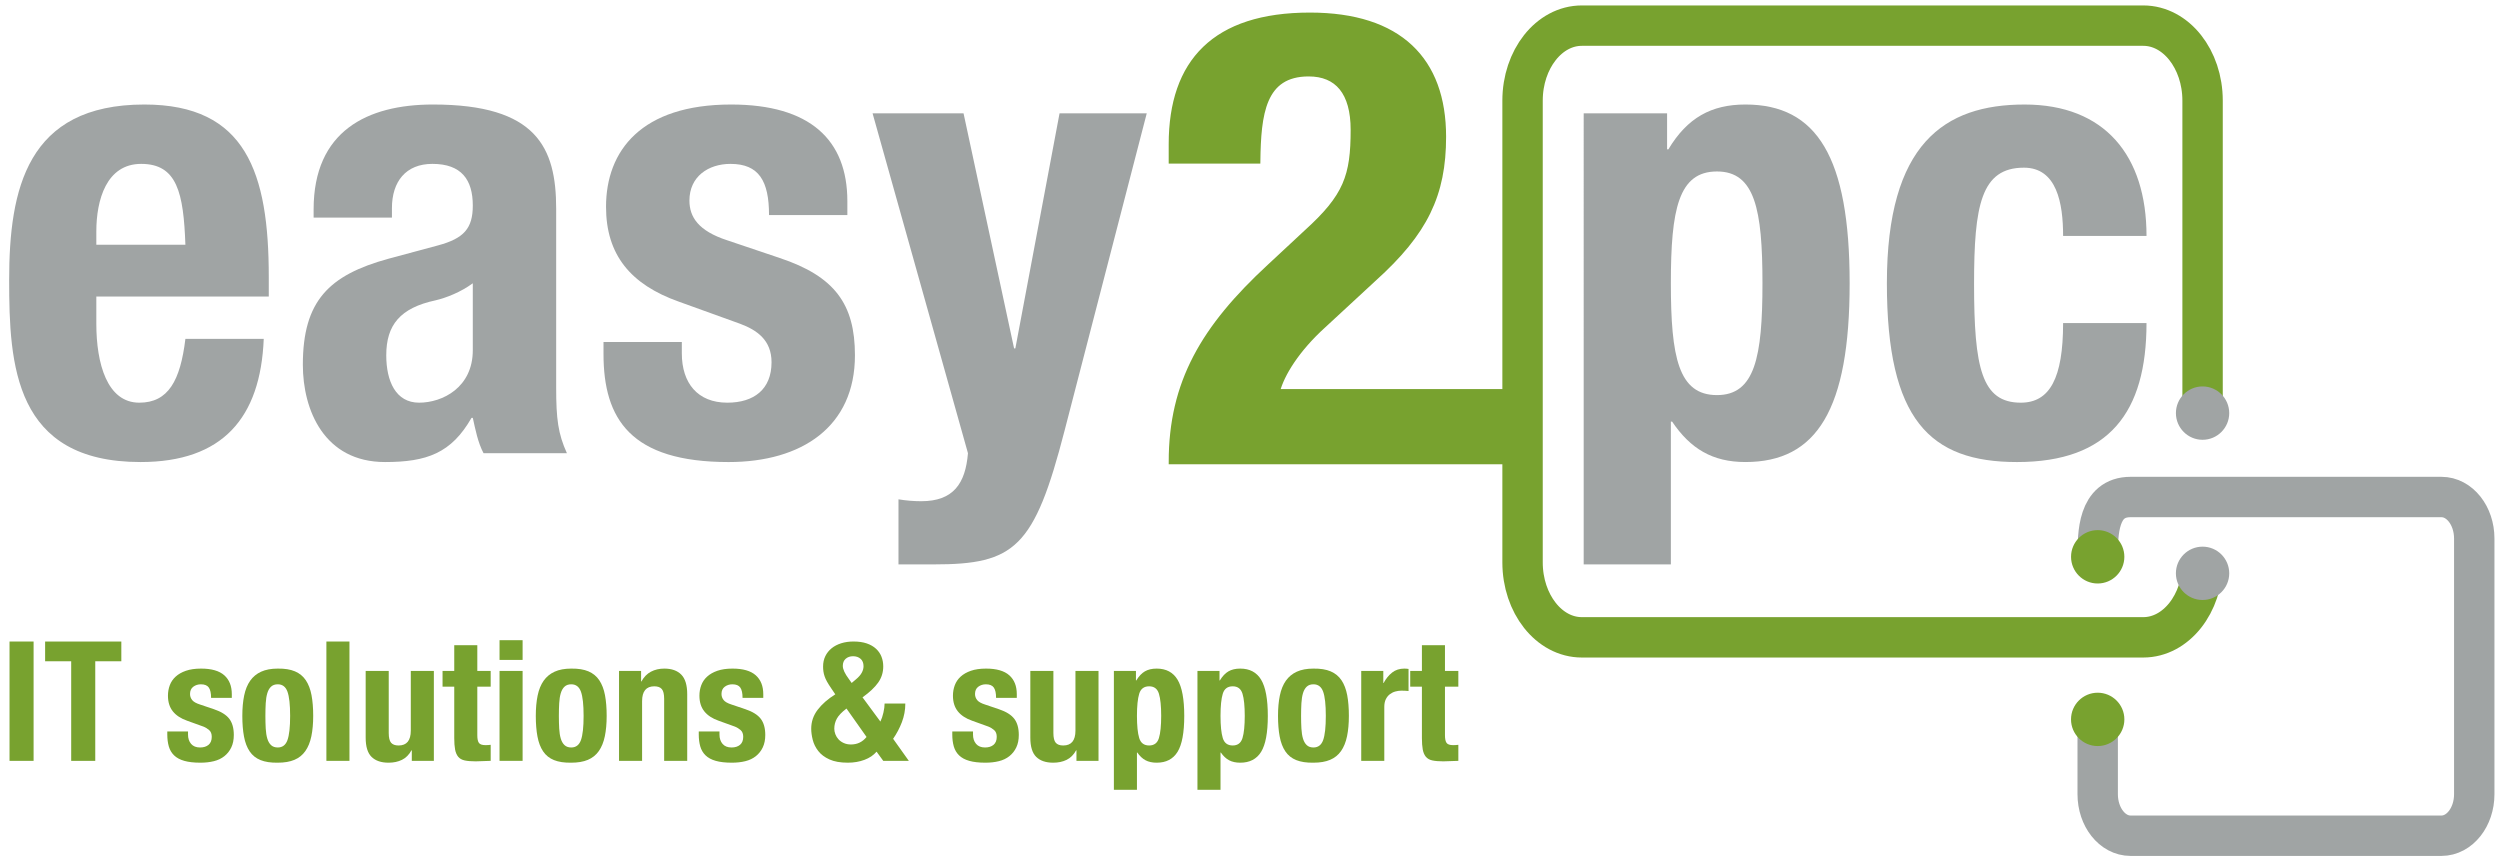 <?xml version="1.0" encoding="UTF-8"?>
<!-- Generator: Adobe Illustrator 15.0.0, SVG Export Plug-In . SVG Version: 6.00 Build 0)  -->
<svg xmlns="http://www.w3.org/2000/svg" xmlns:xlink="http://www.w3.org/1999/xlink" version="1.1" id="Layer_1" x="0px" y="0px" width="557.104px" height="191.333px" viewBox="0 0 557.104 191.333" xml:space="preserve">
<g>
	<path fill="#78A22F" d="M2.123,142.958h5.363v26.592H2.123V142.958z"></path>
	<path fill="#78A22F" d="M27.038,147.352h-5.81v22.197h-5.363v-22.197h-5.81v-4.395h16.983V147.352z"></path>
	<path fill="#78A22F" d="M41.897,163.665c0,0.871,0.229,1.572,0.689,2.105s1.124,0.801,1.993,0.801c0.794,0,1.427-0.199,1.899-0.596   c0.471-0.398,0.708-0.994,0.708-1.789c0-0.645-0.186-1.135-0.559-1.471c-0.373-0.334-0.807-0.602-1.303-0.801l-3.613-1.303   c-1.415-0.496-2.483-1.197-3.203-2.105c-0.72-0.906-1.08-2.066-1.08-3.482c0-0.818,0.136-1.594,0.41-2.326   c0.273-0.732,0.708-1.373,1.304-1.918c0.596-0.547,1.359-0.98,2.291-1.305c0.931-0.322,2.054-0.484,3.371-0.484   c2.333,0,4.06,0.498,5.177,1.49c1.117,0.994,1.676,2.396,1.676,4.209v0.818h-4.618c0-1.043-0.167-1.805-0.503-2.289   c-0.335-0.484-0.925-0.727-1.769-0.727c-0.646,0-1.21,0.18-1.694,0.539c-0.484,0.361-0.726,0.9-0.726,1.621   c0,0.496,0.155,0.943,0.465,1.34c0.31,0.398,0.9,0.732,1.769,1.006l3.091,1.043c1.614,0.547,2.756,1.26,3.426,2.141   c0.67,0.883,1.005,2.08,1.005,3.596c0,1.066-0.186,1.992-0.559,2.773c-0.372,0.783-0.888,1.434-1.545,1.955   c-0.658,0.521-1.44,0.895-2.346,1.117c-0.907,0.225-1.906,0.336-2.998,0.336c-1.44,0-2.639-0.137-3.594-0.41   c-0.956-0.271-1.713-0.682-2.272-1.229c-0.559-0.545-0.95-1.211-1.173-1.992c-0.224-0.783-0.335-1.658-0.335-2.627v-0.707h4.618   V163.665z"></path>
	<path fill="#78A22F" d="M54.411,154.987c0.273-1.314,0.72-2.414,1.341-3.295c0.62-0.881,1.434-1.553,2.439-2.012   c1.005-0.459,2.24-0.689,3.706-0.689c1.539-0.023,2.817,0.182,3.836,0.615c1.018,0.436,1.825,1.098,2.421,1.992   c0.596,0.895,1.018,2,1.266,3.314c0.248,1.316,0.373,2.855,0.373,4.619c0,1.713-0.137,3.227-0.41,4.543   c-0.273,1.316-0.721,2.416-1.341,3.297c-0.621,0.881-1.434,1.533-2.439,1.955s-2.241,0.633-3.706,0.633   c-1.54,0.025-2.818-0.168-3.836-0.578c-1.019-0.408-1.825-1.055-2.421-1.936c-0.596-0.881-1.019-1.986-1.267-3.314   s-0.372-2.861-0.372-4.6C54.001,157.819,54.138,156.303,54.411,154.987z M59.215,162.362c0.049,0.869,0.167,1.613,0.354,2.234   c0.186,0.621,0.465,1.105,0.838,1.453s0.869,0.521,1.49,0.521c1.042,0,1.763-0.547,2.16-1.639c0.396-1.094,0.596-2.893,0.596-5.4   s-0.199-4.309-0.596-5.4c-0.397-1.092-1.118-1.639-2.16-1.639c-0.621,0-1.117,0.174-1.49,0.521s-0.652,0.832-0.838,1.451   c-0.187,0.621-0.305,1.367-0.354,2.236c-0.05,0.869-0.074,1.813-0.074,2.83S59.166,161.493,59.215,162.362z"></path>
	<path fill="#78A22F" d="M77.874,142.958v26.592h-5.14v-26.592H77.874z"></path>
	<path fill="#78A22F" d="M91.691,167.204c-0.546,0.994-1.254,1.701-2.123,2.123c-0.869,0.422-1.862,0.633-2.979,0.633   c-1.639,0-2.899-0.428-3.78-1.285c-0.881-0.855-1.322-2.291-1.322-4.301v-14.861h5.139v13.818c0,1.043,0.174,1.77,0.521,2.178   c0.348,0.41,0.906,0.615,1.676,0.615c1.812,0,2.719-1.105,2.719-3.314v-13.297h5.139v20.037h-4.916v-2.346H91.691z"></path>
	<path fill="#78A22F" d="M106.365,143.778v5.734h2.979v3.502h-2.979v10.838c0,0.795,0.117,1.359,0.354,1.693   c0.236,0.336,0.727,0.504,1.471,0.504c0.198,0,0.397-0.006,0.596-0.02c0.199-0.012,0.385-0.031,0.559-0.055v3.574   c-0.572,0-1.124,0.02-1.658,0.057c-0.534,0.037-1.099,0.055-1.694,0.055c-0.993,0-1.806-0.068-2.439-0.203   c-0.633-0.137-1.117-0.41-1.453-0.82c-0.335-0.41-0.565-0.949-0.689-1.619c-0.125-0.672-0.186-1.516-0.186-2.533v-11.471h-2.607   v-3.502h2.607v-5.734H106.365z"></path>
	<path fill="#78A22F" d="M116.457,142.661v4.395h-5.14v-4.395H116.457z M116.457,149.512v20.037h-5.14v-20.037H116.457z"></path>
	<path fill="#78A22F" d="M119.809,154.987c0.273-1.314,0.72-2.414,1.341-3.295c0.62-0.881,1.434-1.553,2.439-2.012   c1.005-0.459,2.24-0.689,3.706-0.689c1.539-0.023,2.817,0.182,3.836,0.615c1.018,0.436,1.825,1.098,2.421,1.992   c0.596,0.895,1.018,2,1.266,3.314c0.248,1.316,0.373,2.855,0.373,4.619c0,1.713-0.137,3.227-0.41,4.543   c-0.273,1.316-0.721,2.416-1.341,3.297c-0.621,0.881-1.434,1.533-2.439,1.955s-2.241,0.633-3.706,0.633   c-1.54,0.025-2.818-0.168-3.836-0.578c-1.019-0.408-1.825-1.055-2.421-1.936c-0.596-0.881-1.019-1.986-1.267-3.314   s-0.372-2.861-0.372-4.6C119.399,157.819,119.535,156.303,119.809,154.987z M124.613,162.362c0.049,0.869,0.167,1.613,0.354,2.234   c0.186,0.621,0.465,1.105,0.838,1.453s0.869,0.521,1.49,0.521c1.042,0,1.763-0.547,2.16-1.639c0.396-1.094,0.596-2.893,0.596-5.4   s-0.199-4.309-0.596-5.4c-0.397-1.092-1.118-1.639-2.16-1.639c-0.621,0-1.117,0.174-1.49,0.521s-0.652,0.832-0.838,1.451   c-0.187,0.621-0.305,1.367-0.354,2.236c-0.05,0.869-0.074,1.813-0.074,2.83S124.563,161.493,124.613,162.362z"></path>
	<path fill="#78A22F" d="M142.862,149.512v2.348h0.074c0.546-0.994,1.253-1.721,2.123-2.18c0.869-0.459,1.862-0.689,2.979-0.689   c1.639,0,2.898,0.447,3.78,1.342c0.881,0.893,1.322,2.346,1.322,4.357v14.859h-5.139v-13.816c0-1.043-0.174-1.77-0.521-2.18   c-0.348-0.41-0.907-0.613-1.676-0.613c-1.813,0-2.719,1.104-2.719,3.314v13.295h-5.139v-20.037H142.862z"></path>
	<path fill="#78A22F" d="M160.329,163.665c0,0.871,0.229,1.572,0.689,2.105s1.124,0.801,1.993,0.801   c0.794,0,1.427-0.199,1.899-0.596c0.471-0.398,0.708-0.994,0.708-1.789c0-0.645-0.186-1.135-0.559-1.471   c-0.373-0.334-0.807-0.602-1.303-0.801l-3.613-1.303c-1.415-0.496-2.483-1.197-3.203-2.105c-0.72-0.906-1.08-2.066-1.08-3.482   c0-0.818,0.136-1.594,0.41-2.326c0.273-0.732,0.708-1.373,1.304-1.918c0.596-0.547,1.359-0.98,2.291-1.305   c0.931-0.322,2.054-0.484,3.371-0.484c2.333,0,4.06,0.498,5.177,1.49c1.117,0.994,1.676,2.396,1.676,4.209v0.818h-4.618   c0-1.043-0.167-1.805-0.503-2.289c-0.335-0.484-0.925-0.727-1.769-0.727c-0.646,0-1.21,0.18-1.694,0.539   c-0.484,0.361-0.726,0.9-0.726,1.621c0,0.496,0.155,0.943,0.465,1.34c0.31,0.398,0.9,0.732,1.769,1.006l3.091,1.043   c1.614,0.547,2.756,1.26,3.426,2.141c0.67,0.883,1.005,2.08,1.005,3.596c0,1.066-0.186,1.992-0.559,2.773   c-0.372,0.783-0.888,1.434-1.545,1.955c-0.658,0.521-1.44,0.895-2.346,1.117c-0.907,0.225-1.906,0.336-2.998,0.336   c-1.44,0-2.639-0.137-3.594-0.41c-0.956-0.271-1.713-0.682-2.272-1.229c-0.559-0.545-0.95-1.211-1.173-1.992   c-0.224-0.783-0.335-1.658-0.335-2.627v-0.707h4.618V163.665z"></path>
	<path fill="#78A22F" d="M196.864,158.786c0.173-0.77,0.261-1.439,0.261-2.01h4.618c0,1.439-0.255,2.824-0.764,4.152   c-0.509,1.328-1.161,2.564-1.955,3.705l3.5,4.916h-5.698l-1.49-2.049c-0.67,0.795-1.57,1.404-2.7,1.826   c-1.13,0.422-2.365,0.633-3.706,0.633c-1.664,0-3.029-0.242-4.097-0.727c-1.068-0.484-1.899-1.111-2.495-1.881   c-0.596-0.77-1.006-1.602-1.229-2.494c-0.224-0.895-0.335-1.715-0.335-2.459c0-1.564,0.478-2.973,1.434-4.227   c0.956-1.254,2.265-2.402,3.929-3.445l-0.931-1.379c-0.373-0.545-0.677-1.029-0.913-1.451c-0.236-0.422-0.416-0.82-0.54-1.193   c-0.125-0.371-0.211-0.73-0.261-1.08c-0.05-0.346-0.074-0.707-0.074-1.08c0-0.867,0.167-1.645,0.502-2.326   c0.335-0.684,0.801-1.268,1.397-1.752c0.596-0.482,1.309-0.855,2.141-1.117c0.832-0.26,1.744-0.391,2.738-0.391   c1.142,0,2.128,0.143,2.96,0.428c0.832,0.287,1.521,0.684,2.067,1.193c0.546,0.508,0.95,1.098,1.21,1.768   c0.26,0.672,0.391,1.393,0.391,2.16c0,1.342-0.378,2.547-1.136,3.613c-0.758,1.068-1.918,2.16-3.482,3.277l3.985,5.4   C196.466,160.227,196.689,159.557,196.864,158.786z M186.491,160.127c-0.385,0.695-0.577,1.453-0.577,2.271   c0,0.398,0.081,0.807,0.242,1.229c0.161,0.424,0.397,0.801,0.708,1.137c0.31,0.336,0.701,0.609,1.173,0.818   c0.471,0.213,1.005,0.318,1.602,0.318c1.415,0,2.569-0.561,3.463-1.678l-4.469-6.33   C187.59,158.688,186.876,159.432,186.491,160.127z M189.154,151.301l0.633,0.893l0.968-0.818c0.596-0.496,1.024-0.988,1.285-1.473   c0.261-0.482,0.391-0.961,0.391-1.434c0-0.719-0.218-1.271-0.652-1.656c-0.435-0.385-1-0.578-1.694-0.578   c-0.646,0-1.186,0.188-1.62,0.559c-0.435,0.373-0.652,0.906-0.652,1.602C187.813,149.141,188.26,150.108,189.154,151.301z"></path>
	<path fill="#78A22F" d="M216.825,163.665c0,0.871,0.229,1.572,0.689,2.105s1.124,0.801,1.993,0.801   c0.794,0,1.427-0.199,1.899-0.596c0.471-0.398,0.708-0.994,0.708-1.789c0-0.645-0.186-1.135-0.559-1.471   c-0.373-0.334-0.807-0.602-1.303-0.801l-3.613-1.303c-1.415-0.496-2.483-1.197-3.203-2.105c-0.72-0.906-1.08-2.066-1.08-3.482   c0-0.818,0.136-1.594,0.41-2.326c0.273-0.732,0.708-1.373,1.304-1.918c0.596-0.547,1.359-0.98,2.291-1.305   c0.931-0.322,2.054-0.484,3.371-0.484c2.333,0,4.06,0.498,5.177,1.49c1.117,0.994,1.676,2.396,1.676,4.209v0.818h-4.618   c0-1.043-0.167-1.805-0.503-2.289c-0.335-0.484-0.925-0.727-1.769-0.727c-0.646,0-1.21,0.18-1.694,0.539   c-0.484,0.361-0.726,0.9-0.726,1.621c0,0.496,0.155,0.943,0.465,1.34c0.31,0.398,0.9,0.732,1.769,1.006l3.091,1.043   c1.614,0.547,2.756,1.26,3.426,2.141c0.67,0.883,1.005,2.08,1.005,3.596c0,1.066-0.186,1.992-0.559,2.773   c-0.372,0.783-0.888,1.434-1.545,1.955c-0.658,0.521-1.44,0.895-2.346,1.117c-0.907,0.225-1.906,0.336-2.998,0.336   c-1.44,0-2.639-0.137-3.594-0.41c-0.956-0.271-1.713-0.682-2.272-1.229c-0.559-0.545-0.95-1.211-1.173-1.992   c-0.224-0.783-0.335-1.658-0.335-2.627v-0.707h4.618V163.665z"></path>
	<path fill="#78A22F" d="M239.804,167.204c-0.546,0.994-1.254,1.701-2.123,2.123c-0.869,0.422-1.862,0.633-2.979,0.633   c-1.639,0-2.899-0.428-3.78-1.285c-0.881-0.855-1.322-2.291-1.322-4.301v-14.861h5.139v13.818c0,1.043,0.174,1.77,0.521,2.178   c0.348,0.41,0.906,0.615,1.676,0.615c1.812,0,2.719-1.105,2.719-3.314v-13.297h5.139v20.037h-4.916v-2.346H239.804z"></path>
	<path fill="#78A22F" d="M253.137,149.512v2.123h0.074c0.571-0.943,1.21-1.619,1.918-2.029c0.708-0.41,1.583-0.615,2.626-0.615   c2.11,0,3.662,0.826,4.655,2.477c0.993,1.652,1.49,4.34,1.49,8.064s-0.497,6.393-1.49,8.008c-0.993,1.613-2.545,2.42-4.655,2.42   c-0.968,0-1.794-0.18-2.477-0.539c-0.684-0.361-1.298-0.938-1.844-1.732h-0.075v8.305h-5.139v-26.48H253.137z M253.863,164.465   c0.335,1.105,1.074,1.658,2.216,1.658c1.118,0,1.844-0.553,2.179-1.658c0.335-1.104,0.503-2.748,0.503-4.934   s-0.167-3.83-0.503-4.936c-0.335-1.104-1.061-1.656-2.179-1.656c-1.142,0-1.88,0.553-2.216,1.656   c-0.335,1.105-0.503,2.75-0.503,4.936S253.528,163.362,253.863,164.465z"></path>
	<path fill="#78A22F" d="M271.759,149.512v2.123h0.074c0.571-0.943,1.211-1.619,1.918-2.029c0.708-0.41,1.583-0.615,2.626-0.615   c2.11,0,3.662,0.826,4.655,2.477c0.993,1.652,1.49,4.34,1.49,8.064s-0.497,6.393-1.49,8.008c-0.993,1.613-2.545,2.42-4.655,2.42   c-0.969,0-1.794-0.18-2.477-0.539c-0.684-0.361-1.298-0.938-1.844-1.732h-0.074v8.305h-5.14v-26.48H271.759z M272.485,164.465   c0.335,1.105,1.073,1.658,2.216,1.658c1.117,0,1.844-0.553,2.179-1.658c0.335-1.104,0.503-2.748,0.503-4.934   s-0.168-3.83-0.503-4.936c-0.335-1.104-1.062-1.656-2.179-1.656c-1.143,0-1.881,0.553-2.216,1.656   c-0.336,1.105-0.503,2.75-0.503,4.936S272.149,163.362,272.485,164.465z"></path>
	<path fill="#78A22F" d="M285.203,154.987c0.273-1.314,0.72-2.414,1.341-3.295s1.435-1.553,2.439-2.012   c1.006-0.459,2.24-0.689,3.706-0.689c1.539-0.023,2.817,0.182,3.836,0.615c1.018,0.436,1.825,1.098,2.421,1.992   s1.018,2,1.267,3.314c0.247,1.316,0.372,2.855,0.372,4.619c0,1.713-0.137,3.227-0.41,4.543s-0.72,2.416-1.34,3.297   c-0.621,0.881-1.435,1.533-2.439,1.955c-1.006,0.422-2.241,0.633-3.706,0.633c-1.54,0.025-2.818-0.168-3.836-0.578   c-1.019-0.408-1.825-1.055-2.421-1.936s-1.019-1.986-1.267-3.314s-0.372-2.861-0.372-4.6   C284.794,157.819,284.93,156.303,285.203,154.987z M290.008,162.362c0.05,0.869,0.168,1.613,0.354,2.234   c0.187,0.621,0.466,1.105,0.838,1.453c0.373,0.348,0.869,0.521,1.49,0.521c1.043,0,1.763-0.547,2.16-1.639   c0.396-1.094,0.596-2.893,0.596-5.4s-0.199-4.309-0.596-5.4c-0.397-1.092-1.117-1.639-2.16-1.639c-0.621,0-1.117,0.174-1.49,0.521   c-0.372,0.348-0.651,0.832-0.838,1.451c-0.186,0.621-0.304,1.367-0.354,2.236s-0.074,1.813-0.074,2.83   S289.958,161.493,290.008,162.362z"></path>
	<path fill="#78A22F" d="M308.257,149.512v2.682h0.075c0.521-0.969,1.154-1.744,1.899-2.328c0.744-0.582,1.65-0.875,2.719-0.875   c0.148,0,0.304,0.008,0.465,0.02s0.317,0.031,0.466,0.055v4.918c-0.273-0.025-0.54-0.045-0.801-0.057s-0.527-0.02-0.801-0.02   c-0.446,0-0.894,0.063-1.341,0.188c-0.446,0.123-0.856,0.328-1.229,0.613c-0.373,0.287-0.671,0.658-0.895,1.117   c-0.223,0.461-0.335,1.025-0.335,1.695v12.029h-5.14v-20.037H308.257z"></path>
	<path fill="#78A22F" d="M321.999,143.778v5.734h2.979v3.502h-2.979v10.838c0,0.795,0.118,1.359,0.354,1.693   c0.235,0.336,0.726,0.504,1.471,0.504c0.198,0,0.396-0.006,0.596-0.02c0.198-0.012,0.385-0.031,0.559-0.055v3.574   c-0.571,0-1.123,0.02-1.657,0.057s-1.099,0.055-1.694,0.055c-0.993,0-1.807-0.068-2.439-0.203c-0.633-0.137-1.117-0.41-1.452-0.82   c-0.336-0.41-0.565-0.949-0.689-1.619c-0.124-0.672-0.187-1.516-0.187-2.533v-11.471h-2.606v-3.502h2.606v-5.734H321.999z"></path>
</g>
<path fill="#A0A4A4" d="M21.466,66.082v6.056c0,8.866,2.393,17.596,9.577,17.596c6.471,0,9.146-4.931,10.272-14.219h17.457  c-0.708,17.597-9.149,27.448-27.45,27.448c-28.154,0-29.281-21.677-29.281-40.541c0-20.27,3.942-39.131,30.125-39.131  c22.664,0,27.729,15.202,27.729,38.427v4.364H21.466z M41.315,54.538c-0.419-11.54-1.827-18.018-9.857-18.018  c-7.742,0-9.992,8.025-9.992,15.062v2.957H41.315z"></path>
<path fill="#A0A4A4" d="M69.887,48.489v-1.833c0-17.455,11.963-23.366,26.604-23.366c23.083,0,27.447,9.568,27.447,23.227v39.837  c0,7.038,0.423,10.274,2.392,14.641h-18.578c-1.267-2.392-1.829-5.349-2.394-7.884h-0.281c-4.503,7.884-9.994,9.851-19.287,9.851  c-13.515,0-18.303-11.541-18.303-21.677c0-14.216,5.777-19.988,19.147-23.648l10.982-2.954c5.771-1.553,7.742-3.802,7.742-8.872  c0-5.77-2.533-9.292-9.007-9.292c-5.915,0-9.013,3.943-9.013,9.856v2.113H69.887z M105.358,63.127  c-2.677,1.972-5.911,3.238-8.303,3.8c-7.884,1.691-10.98,5.489-10.98,12.248c0,5.771,2.111,10.559,7.319,10.559  c5.204,0,11.965-3.379,11.965-11.687V63.127z"></path>
<path fill="#A0A4A4" d="M151.94,76.218v2.536c0,6.613,3.521,10.979,10.138,10.979c5.911,0,9.853-2.957,9.853-9.011  c0-4.925-3.238-7.176-7.038-8.585l-13.655-4.929c-10.694-3.8-16.189-10.417-16.189-21.115c0-12.531,7.884-22.803,27.875-22.803  c17.595,0,25.903,7.881,25.903,21.537v3.098h-17.455c0-7.603-2.255-11.405-8.59-11.405c-4.93,0-9.149,2.816-9.149,8.167  c0,3.661,1.969,6.759,8.446,8.869l11.684,3.939c12.25,4.083,16.753,10.278,16.753,21.68c0,15.908-11.83,23.788-28.156,23.788  c-21.814,0-27.874-9.57-27.874-24.071v-2.674H151.94z"></path>
<path fill="#A0A4A4" d="M200.219,111.27c1.688,0.281,3.381,0.421,5.067,0.421c7.178,0,9.852-3.94,10.417-10.696l-21.256-75.736  h20.272l11.261,52.371h0.285l9.846-52.371h19.432L237.24,95.927c-6.755,26.184-11.119,29.844-29.139,29.844h-7.882V111.27z"></path>
<path fill="#78A22F" stroke="#78A22F" stroke-miterlimit="10" d="M339.289,102.962h-78.355c0-17.732,7.18-29.98,21.96-43.635  l8.165-7.601c8.876-8.026,10.42-12.53,10.42-22.805c0-8.307-3.521-12.389-9.852-12.389c-10.142,0-11.126,8.869-11.265,19.427  h-19.429v-3.801c0-18.44,9.72-28.857,30.971-28.857c19.995,0,29.847,9.994,29.847,27.171c0,12.947-4.086,21.394-15.486,31.67  l-11.265,10.417c-5.911,5.35-9.284,10.842-10.272,14.64h54.561V102.962z"></path>
<path fill="none" stroke="#78A22F" stroke-width="9" stroke-miterlimit="10" d="M490.825,125.326  c0,9.221-5.918,16.698-13.211,16.698H352.493c-7.297,0-13.204-7.478-13.204-16.698V22.417c0-9.22,5.907-16.704,13.204-16.704  h125.121c7.293,0,13.211,7.484,13.211,16.704v69.641"></path>
<path fill="none" stroke="#A0A4A4" stroke-width="9" stroke-miterlimit="10" d="M467.458,124.079c0-5.104-0.004-13.324,7.314-13.324  h69.28c4.044,0,7.315,4.141,7.315,9.247v56.986c0,5.106-3.271,9.247-7.315,9.247h-69.28c-4.043,0-7.318-4.141-7.318-9.247v-19.729"></path>
<path fill="#A0A4A4" d="M352.912,25.259h18.584v8.024h0.284c4.218-7.038,9.569-9.993,17.172-9.993  c15.903,0,23.227,11.681,23.227,39.836s-7.323,39.835-23.227,39.835c-7.324,0-12.251-2.952-16.331-9.006h-0.283v31.815h-19.426  V25.259z M382.614,88.043c8.446,0,10.137-8.447,10.137-24.916c0-16.47-1.69-24.917-10.137-24.917  c-8.586,0-10.276,8.447-10.276,24.917C372.338,79.596,374.028,88.043,382.614,88.043z"></path>
<path fill="#A0A4A4" d="M459.745,52.572c0-7.323-1.407-15.207-8.725-15.207c-9.574,0-11.116,8.447-11.116,25.902  c0,18.722,1.688,26.467,10.411,26.467c6.475,0,9.43-5.491,9.43-17.738h18.586c0,19.85-8.306,30.967-28.854,30.967  c-19.434,0-29.002-9.429-29.002-39.835c0-31.114,12.807-39.836,30.687-39.836s27.17,11.398,27.17,29.281H459.745z"></path>
<path fill="#A0A4A4" d="M484.885,92.057c0,3.281,2.659,5.947,5.938,5.947c3.275,0,5.94-2.666,5.94-5.947  c0-3.278-2.665-5.944-5.94-5.944C487.544,86.113,484.885,88.779,484.885,92.057z"></path>
<path fill="#A0A4A4" d="M484.881,127.759c0,3.283,2.663,5.944,5.944,5.944c3.276,0,5.941-2.661,5.941-5.944  s-2.665-5.941-5.941-5.941C487.544,121.818,484.881,124.476,484.881,127.759z"></path>
<path fill="#78A22F" d="M461.515,124.079c0,3.283,2.656,5.949,5.936,5.949s5.944-2.666,5.944-5.949c0-3.281-2.665-5.945-5.944-5.945  S461.515,120.797,461.515,124.079z"></path>
<path fill="#78A22F" d="M461.509,160.31c0,3.281,2.662,5.943,5.945,5.943c3.275,0,5.944-2.662,5.944-5.943  c0-3.283-2.669-5.945-5.944-5.945C464.171,154.365,461.509,157.027,461.509,160.31z"></path>
<path fill="none" stroke="#78A22F" stroke-width="5" stroke-miterlimit="10" d="M490.822,86.113"></path>
</svg>
